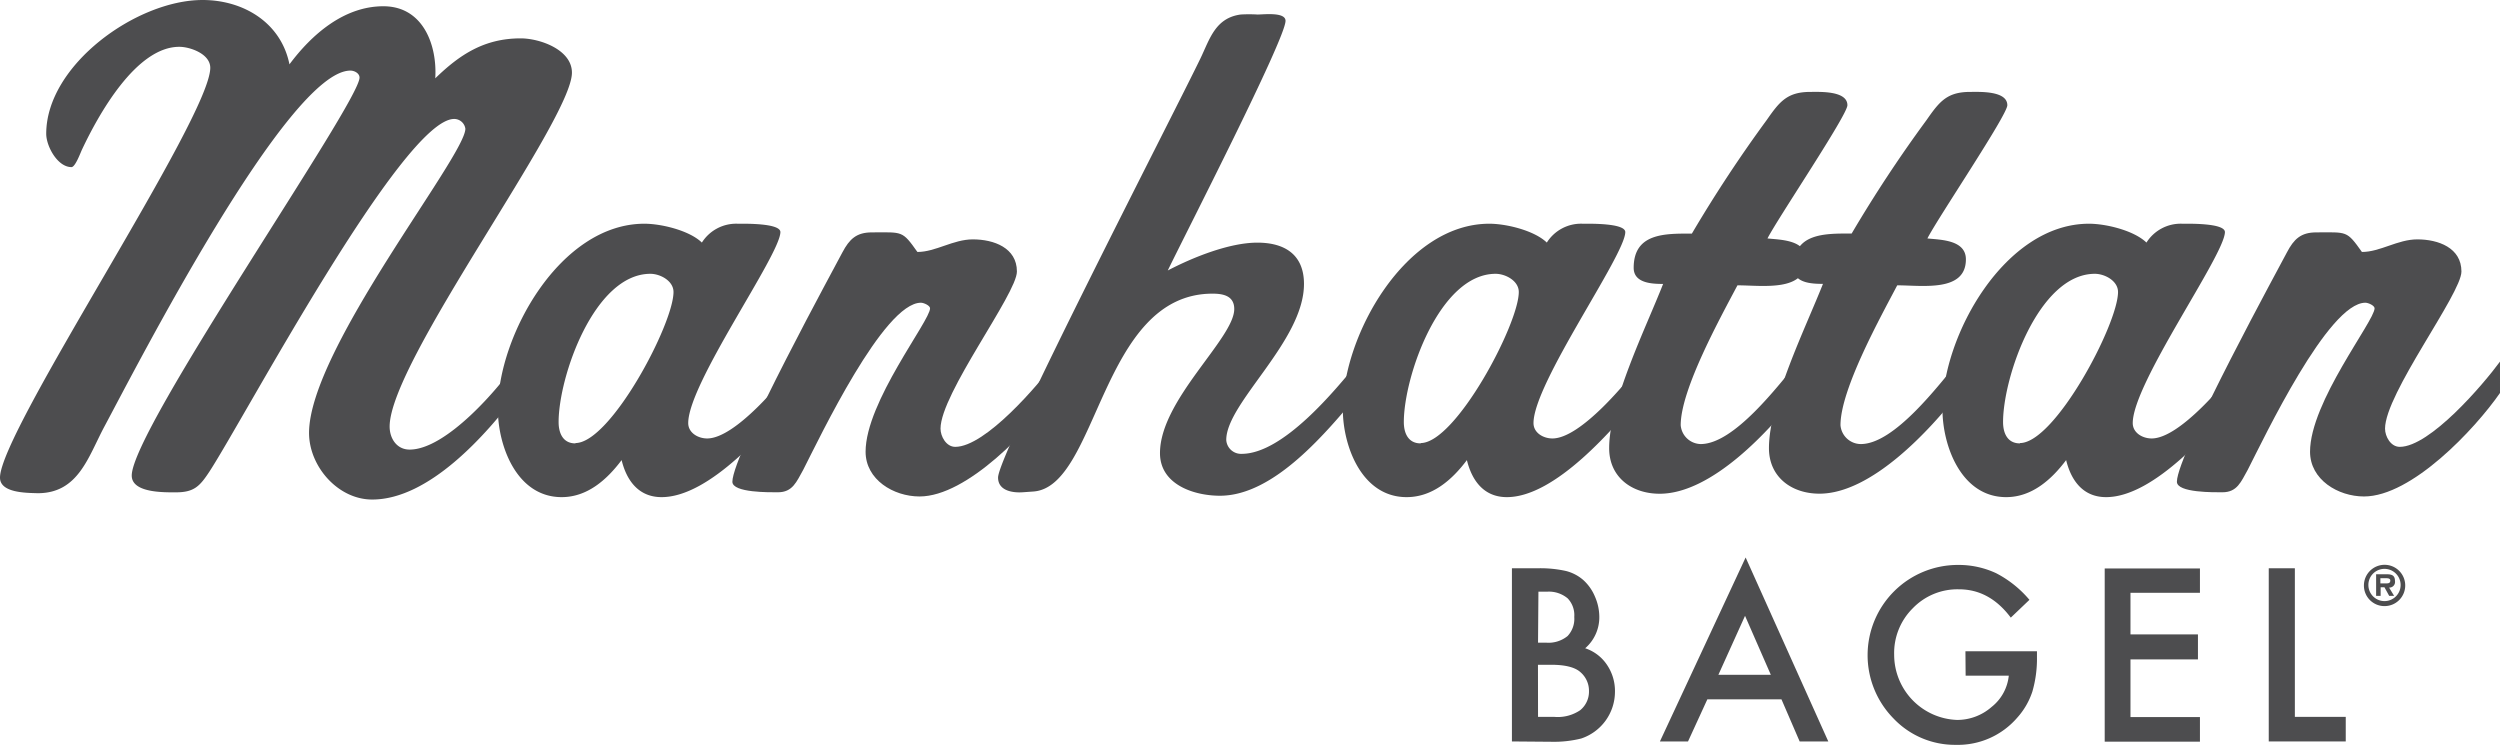 <svg xmlns="http://www.w3.org/2000/svg" id="Layer_1" data-name="Layer 1" viewBox="0 0 375.35 111.83"><defs><style>.cls-1{fill:#4d4d4f;}</style></defs><path class="cls-1" d="M57.56.94c6,0,8.1,5.89,7.79,10.82,3.68-3.57,7.36-6,12.83-6,2.84,0,7.69,1.68,7.69,5.15,0,7.14-27.37,43.37-27.37,53.13,0,1.78,1.06,3.46,3,3.46,5.47,0,13.37-9.13,16.21-13.33V59C73,65.31,64.4,75,55.88,75c-5.16,0-9.48-5-9.48-10,0-12.49,23.47-41.57,23.47-45.67a1.7,1.7,0,0,0-1.68-1.47c-7.68,0-31.47,44.83-36.73,52.92C30,73,29.15,73.92,26.41,73.92c-1.79,0-6.63.1-6.63-2.52,0-6.93,34.2-56,34.2-59.75,0-.63-.74-1.05-1.37-1.05-9.36,0-32.1,44.42-36.94,53.45-2.42,4.52-3.89,10-10,10C3.89,74,0,74,0,71.71c0-7,31.57-54,31.57-61.53,0-2.1-3.05-3.15-4.63-3.15C20.41,7,14.73,17.32,12.31,22.46c-.21.43-1,2.63-1.58,2.63-2.1,0-3.79-3.15-3.79-5C6.94,9.77,20.51,0,30.41,0c6.1,0,11.78,3.36,13.05,9.66C46.83,5.14,51.67.94,57.56.94Z"></path><path class="cls-1" d="M103.33,63.52c0,1.47,1.48,2.31,2.84,2.31,4.21,0,11.16-8.39,13.58-11.65V59c-4.32,5.35-13.15,15.64-20.42,15.64-3.47,0-5.26-2.52-6-5.56-2.21,2.94-5.15,5.56-9,5.56-6.74,0-9.58-7.66-9.58-13.23,0-11,9.36-27.82,22-27.82,2.52,0,6.74,1,8.63,2.83a6.09,6.09,0,0,1,5.37-2.83c1,0,6.42-.11,6.42,1.26C117.12,38.32,103.33,57.54,103.33,63.52Zm-16.94,3c5.26,0,14.73-17.85,14.73-22.68,0-1.68-2-2.73-3.47-2.73-8.42,0-13.78,15.43-13.78,22.26C83.87,65,84.5,66.57,86.39,66.57Z"></path><path class="cls-1" d="M141.21,64.36c0,1.16.85,2.73,2.21,2.73,4.53,0,12.52-9.34,15.05-12.8V59c-3.79,5.46-13.26,15.54-20.41,15.54-3.9,0-8.1-2.52-8.1-6.72,0-7.46,9.68-19.64,9.68-21.53,0-.42-.95-.84-1.37-.84-5.58,0-15.16,20.17-17.68,25.1-1,1.78-1.58,3.36-3.79,3.36-1.16,0-6.84.1-6.84-1.58,0-4.2,16-33.39,16.52-34.44,1.06-2,2.11-3,4.42-3,4.63,0,4.53-.32,6.84,2.94,2.73,0,5.37-1.89,8.32-1.89,3.15,0,6.62,1.26,6.62,4.83C152.68,44.1,141.21,59.11,141.21,64.36Z"></path><path class="cls-1" d="M188.78,36.43c4.1,0,7,1.79,7,6.2,0,8.61-11.67,17.84-11.67,23.42a2.22,2.22,0,0,0,2.31,2.09c6.21,0,14-9.45,17.68-14V59c-4.84,5.77-12.73,15.43-20.94,15.43-3.89,0-9-1.67-9-6.4,0-8,11.15-17.22,11.15-21.63,0-2-1.68-2.31-3.26-2.31-16.83,0-17.15,29.09-26.94,29.71l-1.57.11c-1.48.1-3.69-.21-3.69-2.21,0-3.57,26.42-54.7,30.42-63,1.36-2.84,2.2-6,6-6.52a21.35,21.35,0,0,1,2.53,0c.95,0,4.21-.41,4.21.95,0,2.73-15.16,32.24-17.68,37.48C179.09,38.64,184.57,36.43,188.78,36.43Z"></path><path class="cls-1" d="M230.24,63.52c0,1.47,1.47,2.31,2.84,2.31,4.21,0,11.16-8.39,13.57-11.65V59c-4.31,5.35-13.15,15.64-20.41,15.64-3.48,0-5.26-2.52-6-5.56-2.21,2.94-5.16,5.56-9.05,5.56-6.74,0-9.58-7.66-9.58-13.23,0-11,9.37-27.82,22-27.82,2.52,0,6.73,1,8.63,2.83a6.07,6.07,0,0,1,5.36-2.83c1.06,0,6.42-.11,6.42,1.26C244,38.32,230.24,57.54,230.24,63.52Zm-16.94,3c5.25,0,14.73-17.85,14.73-22.68,0-1.68-2-2.73-3.48-2.73-8.42,0-13.78,15.43-13.78,22.26C210.77,65,211.41,66.57,213.3,66.57Z"></path><path class="cls-1" d="M260.86,42.84c-2.64,5-8.52,15.65-8.52,21a3.08,3.08,0,0,0,3,2.83c5.05,0,11.67-8.82,14.73-12.49V59C265.7,64.68,257,74.13,249.18,74.13c-4.21,0-7.58-2.52-7.58-6.83,0-6.93,5.48-18,8.1-24.67-1.68,0-4.42-.11-4.42-2.42,0-5.25,4.74-5.14,8.74-5.14A203.34,203.34,0,0,1,265.27,18c1.9-2.73,3.06-4.2,6.53-4.2,1.37,0,5.57-.21,5.57,2,0,1.47-10.41,16.9-12,20,2,.21,5.8.21,5.8,3.14C271.18,43.89,264.65,42.84,260.86,42.84Z"></path><path class="cls-1" d="M284.85,42.84c-2.63,5-8.52,15.65-8.52,21a3.08,3.08,0,0,0,3.05,2.83c5.05,0,11.67-8.82,14.73-12.49V59c-4.42,5.67-13.15,15.12-20.94,15.12-4.21,0-7.58-2.52-7.58-6.83,0-6.93,5.47-18,8.11-24.67-1.69,0-4.43-.11-4.43-2.42,0-5.25,4.74-5.14,8.74-5.14A201,201,0,0,1,289.27,18c1.9-2.73,3.05-4.2,6.52-4.2,1.37,0,5.59-.21,5.59,2,0,1.47-10.42,16.9-12,20,2,.21,5.78.21,5.78,3.14C295.16,43.89,288.64,42.84,284.85,42.84Z"></path><path class="cls-1" d="M320.21,63.52c0,1.47,1.47,2.31,2.84,2.31,4.21,0,11.16-8.39,13.58-11.65V59c-4.32,5.35-13.16,15.64-20.42,15.64-3.48,0-5.26-2.52-6-5.56-2.21,2.94-5.16,5.56-9,5.56-6.73,0-9.57-7.66-9.57-13.23,0-11,9.36-27.82,22-27.82,2.53,0,6.73,1,8.63,2.83a6.07,6.07,0,0,1,5.36-2.83c1.05,0,6.42-.11,6.42,1.26C334,38.32,320.21,57.54,320.21,63.52Zm-16.94,3c5.26,0,14.73-17.85,14.73-22.68,0-1.68-2-2.73-3.48-2.73-8.41,0-13.78,15.43-13.78,22.26C300.74,65,301.38,66.57,303.27,66.57Z"></path><path class="cls-1" d="M358.09,64.36c0,1.16.84,2.73,2.21,2.73,4.53,0,12.52-9.34,15.05-12.8V59c-3.79,5.46-13.26,15.54-20.42,15.54-3.89,0-8.1-2.52-8.1-6.72,0-7.46,9.69-19.64,9.69-21.53,0-.42-.95-.84-1.38-.84-5.57,0-15.15,20.17-17.67,25.1-1,1.78-1.58,3.36-3.79,3.36-1.16,0-6.84.1-6.84-1.58,0-4.2,16-33.39,16.52-34.44,1.05-2,2.1-3,4.41-3,4.64,0,4.53-.32,6.85,2.94,2.74,0,5.37-1.89,8.31-1.89,3.16,0,6.63,1.26,6.63,4.83C369.56,44.1,358.09,59.11,358.09,64.36Z"></path><path class="cls-1" d="M227,111.32v-26h3.91a17.71,17.71,0,0,1,4.17.4,6.28,6.28,0,0,1,2.64,1.37,6.94,6.94,0,0,1,1.74,2.47,7.63,7.63,0,0,1,.66,3A6.15,6.15,0,0,1,238,97.33a6.31,6.31,0,0,1,3.26,2.47,7,7,0,0,1,1.21,4.08,7.41,7.41,0,0,1-5.07,7,16.79,16.79,0,0,1-4.43.49Zm3.92-14.83h1.23a4.52,4.52,0,0,0,3.21-1,3.77,3.77,0,0,0,1-2.86,3.63,3.63,0,0,0-1-2.8,4.39,4.39,0,0,0-3-1h-1.38Zm0,11.14h2.42a6,6,0,0,0,3.91-1,3.6,3.6,0,0,0,1.32-2.86,3.68,3.68,0,0,0-1.27-2.84c-.81-.74-2.28-1.12-4.39-1.12h-2Z"></path><path class="cls-1" d="M267.47,105H256.34l-2.9,6.32h-4.22L262.09,83.7l12.41,27.62h-4.3Zm-1.6-3.69L262,92.46l-4,8.85Z"></path><path class="cls-1" d="M295.09,97.78h10.74v.86a17.73,17.73,0,0,1-.69,5.19,10.94,10.94,0,0,1-2.27,3.92,11.76,11.76,0,0,1-9.21,4.08,12.7,12.7,0,0,1-9.35-3.94A13.55,13.55,0,0,1,294,84.82a13.25,13.25,0,0,1,5.7,1.24,16.35,16.35,0,0,1,5,4l-2.8,2.67q-3.19-4.26-7.79-4.25a9.29,9.29,0,0,0-6.92,2.84,9.46,9.46,0,0,0-2.8,7,9.8,9.8,0,0,0,9.43,9.77,7.83,7.83,0,0,0,5.2-1.95,6.87,6.87,0,0,0,2.58-4.7h-6.48Z"></path><path class="cls-1" d="M330.3,89H319.87v6.25H330V99H319.87v8.66H330.3v3.69H316v-26H330.3Z"></path><path class="cls-1" d="M344.55,85.32v22.31h7.64v3.69H340.63v-26Z"></path><path class="cls-1" d="M354.92,87.86A3.1,3.1,0,1,1,358,91,3.08,3.08,0,0,1,354.92,87.86Zm.67,0A2.42,2.42,0,1,0,358,85.41,2.41,2.41,0,0,0,355.59,87.86Zm3.86,1.6h-.74L358,88.17h-.57v1.29h-.68V86.22h1.58c.74,0,1.25.14,1.25,1a.85.85,0,0,1-.88,1Zm-1.15-1.87c.36,0,.58-.08.58-.43s-.43-.35-.74-.35h-.75v.78Z"></path></svg>